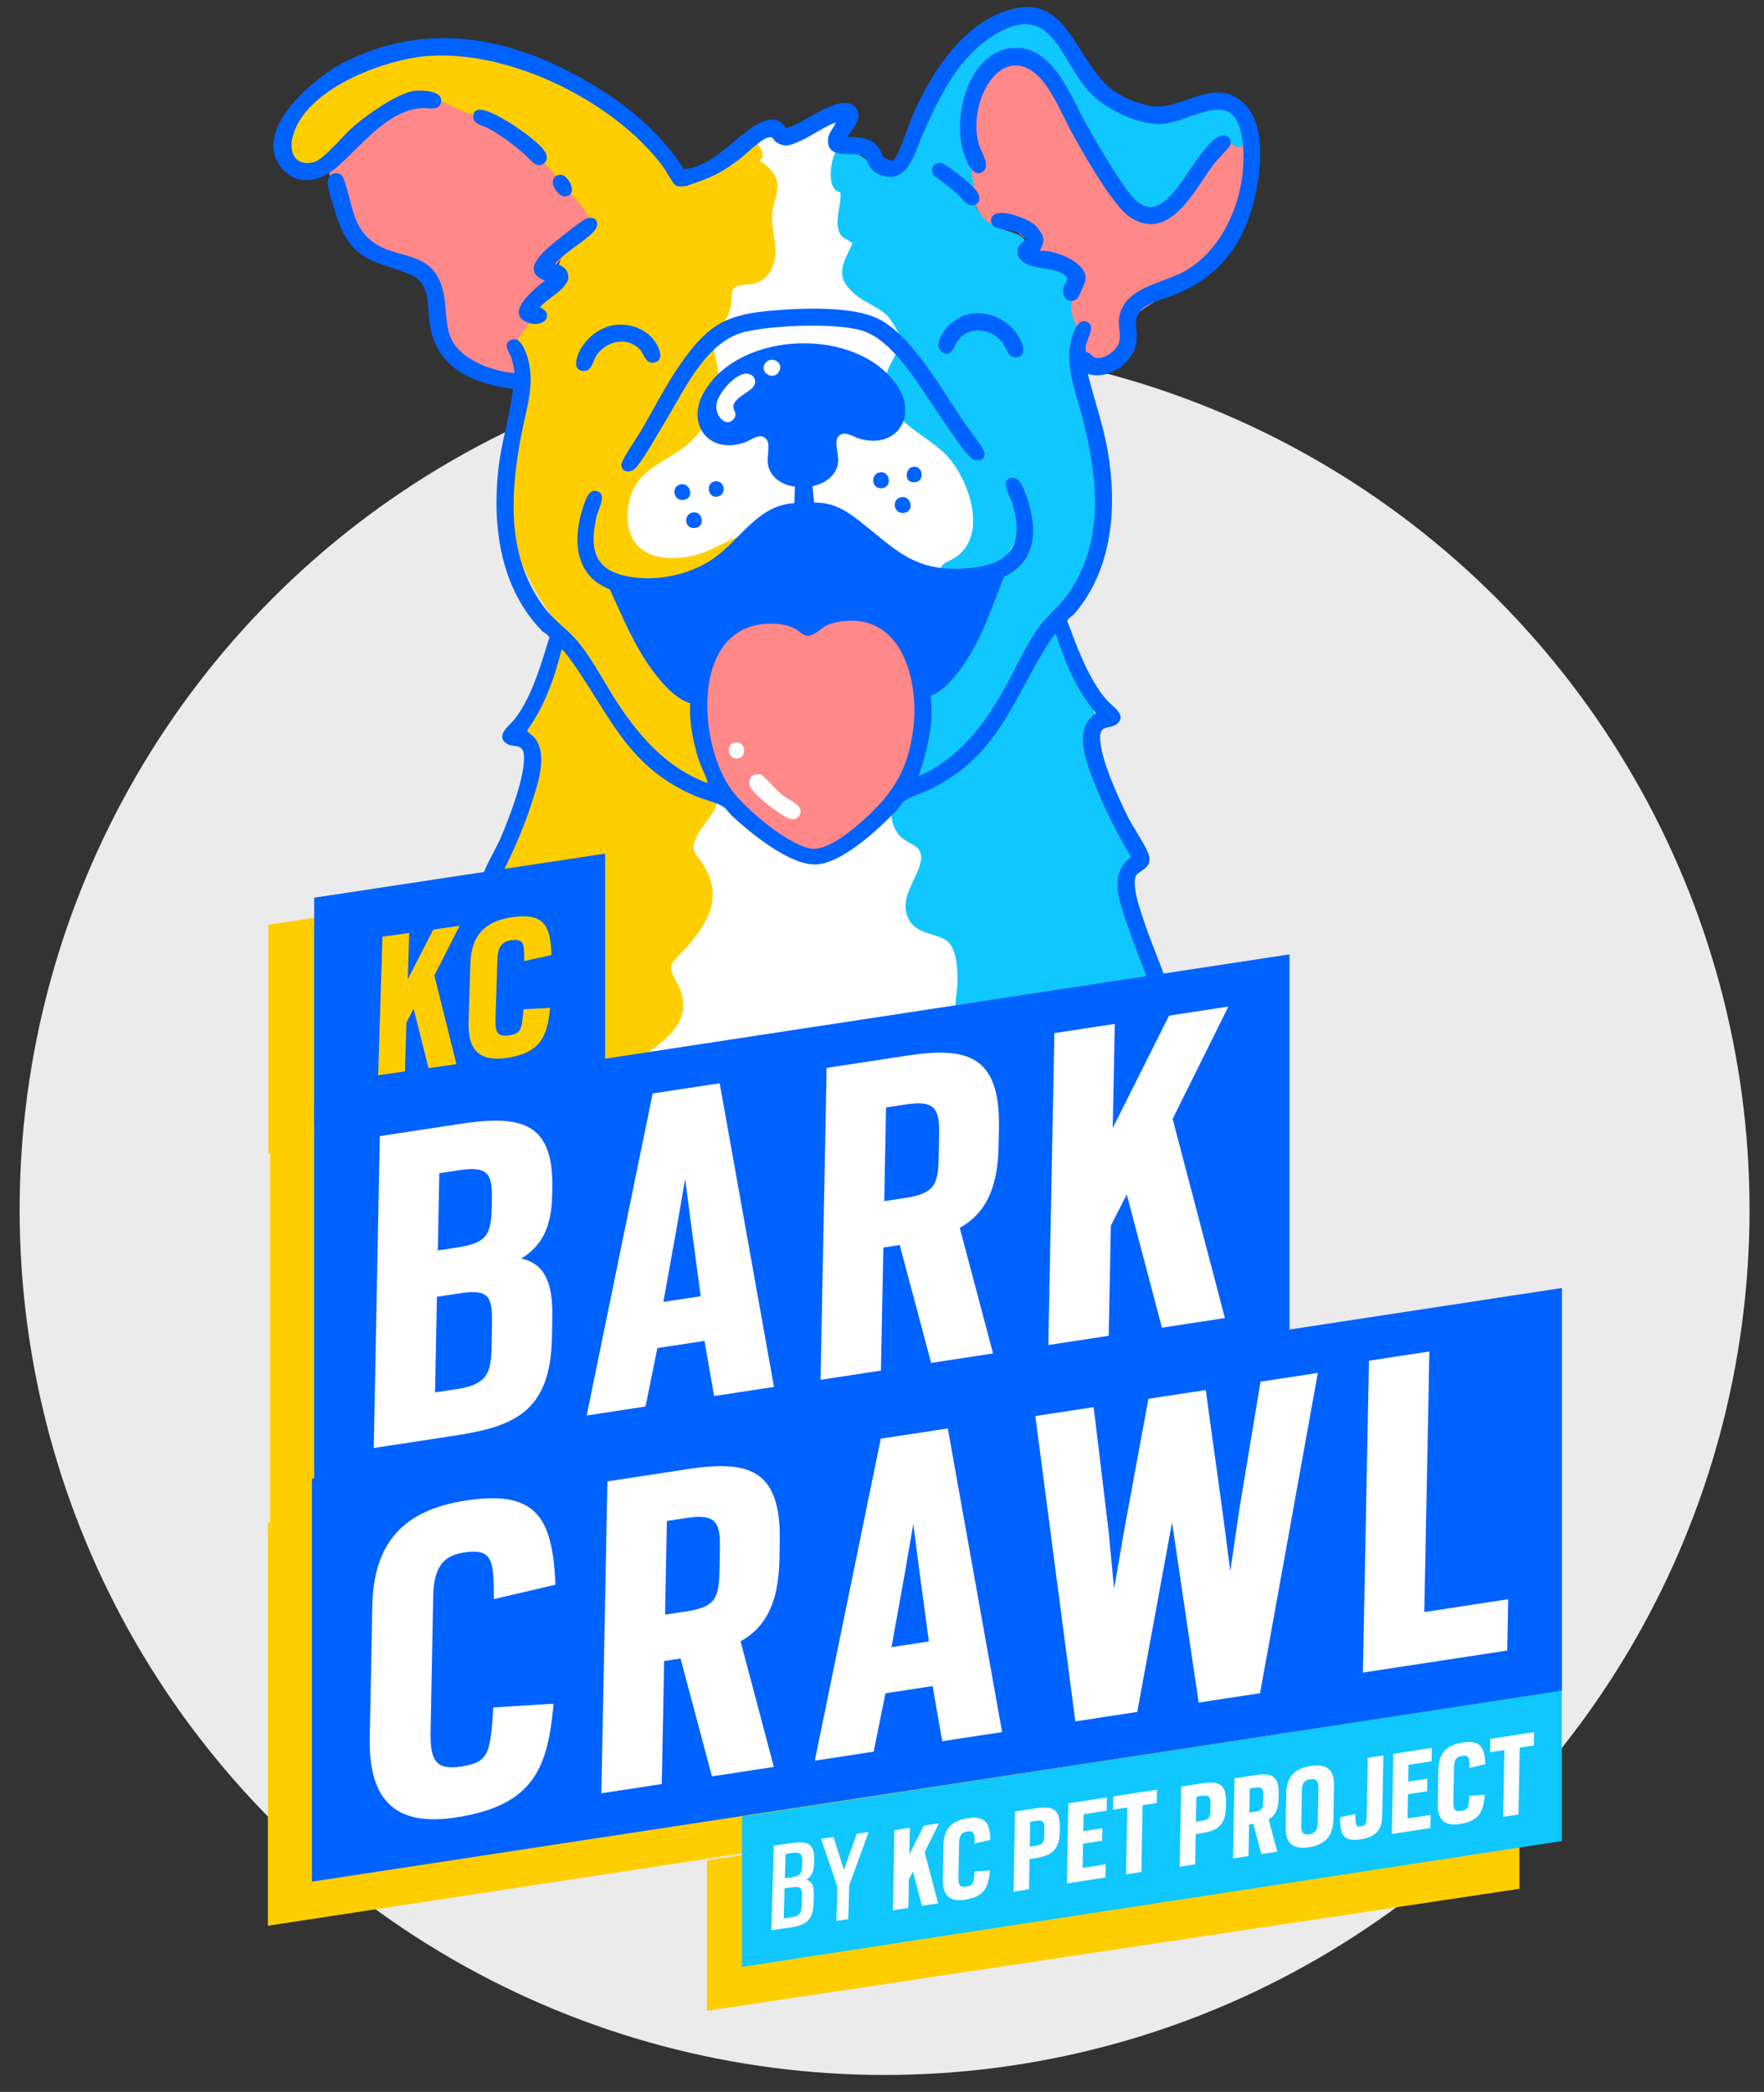 <?xml version="1.0" encoding="UTF-8"?> <svg xmlns="http://www.w3.org/2000/svg" id="Layer_1" data-name="Layer 1" viewBox="0 0 759.15 900"><rect x="0" y="0" width="759.15" height="900" fill="#333333" stroke="none"/><defs><style> .cls-1 { fill: #ffce00; } .cls-2 { opacity: .9; } .cls-2, .cls-3 { fill: #fff; } .cls-4 { fill: #10c7ff; } .cls-5 { fill: #f88; } .cls-6 { fill: #0062ff; } </style></defs><circle class="cls-2" cx="380.69" cy="520.48" r="372.24"></circle><g><path class="cls-6" d="M257.07,424.26c4.63-.4,3.31,6.4,3.34,8.81.03,2.49.5,5.67.18,8.04-.54,4.04-5.28,4.33-6.08.56-.44-2.05-.78-12.57-.39-14.5.27-1.31,1.57-2.79,2.94-2.91Z"></path><path class="cls-6" d="M257.43,442.69c-.64,0-1.14-.51-1.32-1.37-.43-2.02-.71-12.23-.38-13.83.14-.69.95-1.56,1.48-1.61.08,0,.16-.01.24-.01.55,0,.74.19.81.28.85.9.67,3.79.58,5.34-.04.62-.07,1.18-.06,1.6.01.89.08,1.87.14,2.88.12,1.74.24,3.54.05,4.93-.18,1.33-.94,1.81-1.54,1.81Z"></path><path class="cls-6" d="M242.78,455.12c-1.76-1.65-.46-10.17,1.76-11.19,2.13-.98,4.32.68,4.48,2.83.07.98-.83,6.06-1.2,7.05-.76,2.02-3.42,2.84-5.05,1.32Z"></path><path class="cls-6" d="M244.78,454.27c-.34,0-.63-.12-.88-.34-.22-.3-.51-1.96-.1-4.5.41-2.55,1.18-3.84,1.46-4.04.17-.07.37-.12.57-.12.79,0,1.51.74,1.57,1.61.03.8-.78,5.5-1.1,6.35-.23.62-.86,1.05-1.52,1.05Z"></path><path class="cls-6" d="M256.31,469.63c.95-.25,2.27-.25,3.06.39,2.14,1.73,1.43,10.23-2.08,10.57-4.61.45-3.97-10.17-.98-10.95Z"></path><path class="cls-6" d="M257.01,478.96c-.72,0-1.08-1.05-1.23-1.68-.62-2.58.29-5.74.96-6.09.22-.05.5-.09.77-.09.48,0,.74.11.83.18.51.42.95,3.18.19,5.67-.35,1.15-.92,1.96-1.4,2h-.12Z"></path><g><path class="cls-3" d="M324.28,59.32c-3.1,4.82-2.39,11.02-2.27,16.74.33,15.21-4.44,30.48-13.37,42.79-3.4-2.57-7.97-3.52-12.11-2.53-1.39,14.31-2.78,28.63-4.17,42.94-.21,2.14-.47,4.41-1.83,6.08-1.22,1.49-3.11,2.23-4.62,3.43-2.47,1.96-3.76,5.01-4.95,7.93-3.75,9.16-7.5,18.33-11.25,27.49-3.19,7.8-6.41,16.59-3.25,24.41,4.21,10.42,18.67,16.07,18.39,27.31-.08,3.03-1.31,5.9-1.95,8.86-3.46,16.01,10.26,30.08,15.76,45.51,8.36,23.48-2.8,48.78-9.29,72.85-4.02,14.92-6.25,30.25-8.47,45.53-1.31,9-2.55,18.55,1.04,26.91,5.99,13.95,22.76,19.28,37.7,21.98,28.45,5.13,57.57,6.54,86.38,4.15,2.91-.24,6.09-.65,8.07-2.79,1.64-1.77,2.05-4.32,2.82-6.61,1.9-5.66,6.21-10.14,9.38-15.2,9.57-15.3,8.21-34.75,6.52-52.71-.52-5.58-1.13-11.39-4.14-16.12-2.22-3.49-5.62-6.14-7.67-9.74-2.54-4.48-2.71-9.87-2.78-15.01-.3-19.58-.28-39.17.04-58.76.04-2.17.08-4.38.82-6.42,1.39-3.83,4.91-6.38,7.82-9.22,9.17-8.97,12.85-21.99,16.18-34.38,2.92-10.86,5.86-22.09,4.21-33.21-.72-4.81-2.27-9.44-3.89-14.03-8.72-24.82-19.37-49.18-33.76-71.28-6.97-10.71-14.78-21.64-24.08-30.46-8.8-8.35-9.09-13.62-13.4-25.15-2.47-6.59-9.09-9.8-11.67-15.31-2.19-4.68-.31-11.22-.58-16.35.3,5.66-33.03,6.33-35.63,10.38Z"></path><path class="cls-5" d="M251.35,99.48c-.24.21-2.11,4.28-3.09,5.47-2.07,2.53-5.06,4.29-7.14,6.76-5.55,6.6-14.36,33.33-15.09,42.14-.24,2.88.42,10.19-1.07,12.05-1.4,1.75-4.91,1.97-6.33.17-.58-.74-.71-2.3-1.56-2.69-.72-.33-4.75-.31-6.34-.63-20.11-4.03-20.04-25.23-25.47-40.25-3.67-10.14-14.34-10.13-22.72-15.35-21.3-13.29-30.81-43.07-6.48-58.57,6.5-4.14,22.77-11.57,30.29-11.14,8,.46,19.4,11.25,26.26,15.93,9.68,6.6,20.15,11.62,28.35,20.22,3.09,3.25,12.98,15.55,14.09,19.33.66,2.26-.06,4.55-1.99,5.92-.51.36-1.37.35-1.7.64Z"></path><path class="cls-5" d="M329.13,262.48c8.65-1.16,15.75.44,22.86,5.39,3.46-.69,6.92-1.8,10.42-2.3,24.79-3.54,29.77,10.5,32.31,31.98,3.6,30.4-4.33,43.51-27.81,61.21-9.59,7.23-15.73,10.92-27.87,5.95-24.3-9.94-38.77-42.47-38.18-67.56.38-16.05,11.65-32.43,28.28-34.66Z"></path><path class="cls-5" d="M436.48,24.16c3.9-.66,7.32.21,10.48,2.52,4.74,3.46,9.87,8.17,11.84,13.9,2.97,8.64,8.3,18.09,13,26.15,3.69,6.32,15.48,24.66,22.22,26.75,4.31,1.33,10.61-6.28,13.28-9.35,4.51-5.2,14.22-20.62,19.24-23.16,5.12-2.59,10.49.3,11.8,5.73,2.66,11.03-8.19,33.87-14.7,42.97-7.72,10.8-20.64,15.8-31.14,22.99-8.88,6.08-5.77,10.69-10.06,18.3-4.92,8.75-15.28,6.21-19.66-1.59-4.73-8.42-2.3-17.98-4.93-26.91-3.08-10.44-14.73-17.89-22.58-24.65-1.81-.96-2.04,1.66-5.37,1.39-6.85-.57-11.98-14.18-12.61-20.04-1.69-15.55-1.43-51.53,19.2-55.01Z"></path><path class="cls-1" d="M295.38,80.13c6.02-5.44,13-9.55,19.9-13.75,1.16-.71,3.11-1.33,3.98-1.97,1.71-1.25,1.1-3.65,4.33-3.73,2.46-.06,5.15,4.52,4.54,6.76-.19.69-1.3,1.15-1.12,1.79,3.09,1.88,6.77,5.31,7.41,9.07.71,4.22-1.25,8.02-1.91,12.01-1.5,9.1,4.64,19.31-1.86,27.64-3.77,4.83-7.41,3.99-12.57,4.93-4.19.76-2.94,5.26-3.52,8.53-1.1,6.25-4.9,9.71-8.28,14.7,1.14,6.02,3.34,13.13,3.16,19.26-.21,7.27-6.27,18.87-11.46,23.93-10.54,10.28-25.53,11.56-27.66,29.12-2.53,20.88,15.12,24.98,31.71,19.57,8.94-2.91,22.26-13.81,30.76-6.25,2.89,2.57,12.99,18.85,14.28,22.62,1.33,3.86-2.03,6.36-5.28,3.87-4.6-5.86-7.62-14.21-12.46-19.76-3.25-3.72-4.67-2.82-8.91-1.16-1.41.55-10.63,4.75-11.22,5.28-.98.88,0,2.61-3.1,3.72-7.89.98-15.72,4.43-23.7,2.63-9.1,8.97-21.85-.29-25.86-9.84l-2.22-6.11c.68,5.65,1.71,11.63,4.1,16.7.93-1.22,2.64-1.08,3.99-.76,7.36,1.73,9.02,19.48,11.39,25.47,5.59.76,10.28,7.25,13.27,11.73,3.55,5.33,7.1,10.76,10.61,16.08,5.07,7.69,3.99,17.01,5.1,25.77,3.19,1.72,6.83,7.89,5.52,11.38-.3.8-1.63,1.67-1.69,2.11-.08.57,2.36,2.09,1.63,5.17-.63,2.67-6.49,9.43-8.16,12.75-3.68,7.3-.34,7.64,2.93,13.22,8.08,13.76,1.77,23.91-7.18,34.62-1.71,2.05-6.64,6.19-7.01,8.53-.46,2.9,2.89,7.18,3.92,9.97,4.59,12.37-3.78,19.96-13,26.38-17.26,12.02-29.07,13.16-49.2,7.28-4.09-1.19-8.47-3.49-12.79-3.76-5.45-.35-15.81,3.68-15.46-6.03.24-6.66,7.12-22.11,9.23-29.71,2.36-8.5,6.57-24.72,5.59-33.14-.35-3-2.18-5.87-2.4-8.77-.48-6.38,5.6-15.72,7.93-21.93,5.81-15.46,5.24-23.44,4.01-39.46-.67-8.72,6.8-20.87,10.4-29.03,1.97-4.47,2.73-10.35,7.22-12.79-9.44-13.09-19.69-26.88-22.75-43.13-3.32-17.58,1.11-36.64,2.42-54.32-1.57-6.7-1.78-13.68-2.33-20.56-.9-11.25,3.24-12.79,8.51-20.97,1.13-1.75,1.8-3.68,2.92-5.42,1.73-2.66,4.81-5.33,6.06-8.19,1.31-3,.75-6.11,1.61-9.09,1.62-5.59,9.9-9.95,14.36-13.25-.27-7.74-6.12-12.51-10.58-17.91-7.22-8.76-22.77-26.8-33.11-30.8-3.35-1.3-7.09-1.49-10.57-2.64-6.57-2.17-15.23-8.96-22.27-6.01-2.99,1.26-7,2.6-9.7,3.95-9.98,4.97-20.96,16.49-30.61,22.68-8.98,5.75-16.77-.28-13.99-10.28,3.84-13.86,32.7-31.36,45.91-35.24,29.98-8.8,62.88,7.64,89.15,20.84,4.66,2.34,13.54,6.63,16.95,10.2,5.19,5.44,10.56,11.4,14.82,17.68,1.6,2.36,3.59,5.09,4.29,7.83ZM277.86,191.82c2.77-1.09,4.18-2.55,3.19-5.57l-3.19,5.57Z"></path><path class="cls-4" d="M464.63,168.46c2.99-1.38,4.87,1.04,5.15,3.9.28,2.91-.62,7.44-.44,10.43.7,12.1,4.57,24.83,3.6,36.93-1.43,17.75-8.14,35.06-19.03,49.05,6.62,11.57,13.27,23.17,16.6,36.24,1.76,6.91.28,6.35-.3,12.13-.67,6.71,8.79,30.43,11.68,37.91,1.33,3.44,5.82,11.88,5.8,14.9-.02,2.71-1.93,4.29-4.13,5.45l-.07.53c3.8,18.43,9.87,36.23,15.82,54.03.52,1.55.76,3.79,1.32,5.11.52,1.23,1.98,2.06,2.34,3.59.74,3.13-.19,12.68-3.98,13.62-1.05.26-2.2-.03-3.19.28-1.76.55-6.27,5.53-9.16,5.69-12.56,1.61-36.03,13.95-47.46,7.04-6.97-4.21-6.2-11.02-8.55-17.41-1.84-5.01-7.6-2.61-12.05-3.68-10.69-2.57-6.79-13.64-6.56-21.29.15-4.96-.14-12.89-3.3-16.91-3.73-4.75-13.54-3.2-17.43-10.14-5.05-9.01,3.44-17.32,4.97-25.28,1.34-7.02-5.03-7.05-8.78-10.66-2.22-2.14-3.85-6.21-3.83-9.29.02-4.03,2.76-13.14,5.17-16.41,1.22-1.65,3.45-3.17,4.25-4.99,2.71-6.13,3.19-16.75,4.91-23.55,1.92-7.6,6.9-10.72,11.47-16.58,8.24-10.55,10.89-18.85,15.81-30.87.38-.93,2.79-5.3,2.42-5.68-2.31.69-5.29.44-7.73.19-3.75-.38-13.54-1.93-14.91-5.86-1.52-4.36,3.05-5.12,5.68-6.78,14.42-9.09,6.84-32.03-2.06-42.72-9.79-11.76-31.72-16.72-26.92-37.11.84-3.55,6.5-11.8,6.25-13.96-.21-1.78-4.5-8.68-5.89-10.2-3.42-3.74-9.44-5.7-13.56-9.03-9.47-7.65-6.34-12.8-1.64-22.27-.07-.66-3.59-2.13-4.43-2.99-4.42-4.55-.16-13.54-.78-19.08-5.98-.82-4.32-12.55-2.55-16.33,3.16-6.78,10.14.17,13.92,2.4,5.08,2.99,9.48,5.44,15.69,4.38-.15-1.6-.13-2.88.26-4.45,1.44-5.81,13.26-30.83,16.82-35.63,1.11-1.5,2.27-1.68,3.23-2.69,1.6-1.67,3.54-6.37,5.45-8.76,5.43-6.8,12.31-9.72,20.47-12.21,10.54-3.22,16.51,2.42,22.99,9.82,13.15,15.03,22.09,38.78,47.43,29.72,6.5-2.32,18.65-11.94,24.09-3.28.87,1.39.96,3.09,1.72,4.26,1.32,2.04,4.71,3.48,5.79,6.44,1.28,3.51-.82,7.21-4.7,6.76-2.15-.25-4.23-4.06-5.4-3.42-3.31,3.82-7.1,7.25-10.4,11.08-2.84,3.3-5.21,7.11-8.08,10.37-22.9,25.99-31.14-7.18-41.78-22.9-3.46-5.11-7.89-9.56-11.34-14.44-4.1-5.8-6.32-11.33-12.57-15.74-3.04-2.14-3.21.1-4.45-.05-2.18-.28-3.72-2.63-7.3-2.01-9.72,1.67-14.68,19.61-15.01,27.96-.37,9.46,1.96,16.03,2.88,24.75.81,7.68-.84,8.93,4.77,15.35,4.68,5.35,13.85,4.76,17.06,8.79,2.82,3.54.21,5.59.67,8.38.77,4.66,16.09,3.18,19.58,9.18,2.4,4.15-.5,9.11.16,13.75.45,3.16,3.07,6.71,3.22,9.64.13,2.4-.62,5.92-.61,8.4.03,5.42.37,10.83.95,16.19ZM401.4,167.09l-9.43-11.9-1,1.7c2.82.57,3.41,4.62,4.82,6.28.93,1.1,4.41,2.65,5.61,3.92ZM425.8,245.88c8.29-.33,11.51-5.58,11.36-13.4l-4.18,7.29-7.18,6.11Z"></path><path class="cls-6" d="M468.13,160.73c2.69,11.14,6.62,21.92,8.57,33.26,4.15,24.14,2.2,50.77-14.34,70.08-.82.96-3.03,2.1-3.04,3.22,4.23,11.11,9.1,24.98,17.06,33.99,2.27,2.57,8.85,6.35,4.32,10.2-2.48,2.11-6.75.42-7.2,4.67-.92,8.6,8.39,28.45,12.55,36.56,1.94,3.78,8.12,12.65,8.58,16.07.74,5.46-5.23,5.78-5.99,8.52-1.2,4.29,1.37,12.01,2.74,16.26,3.57,11.06,8.43,22.03,12.21,33.07,1.2,3.51,4.84,12.74,4.5,15.86-1.45,13.23-20.24,19.96-31.09,22.65-11.78,2.91-34.43,8.15-45.91,7-10.3-1.03-19.69-6.94-30.59-7.4-18.21-.76-34.04,11.44-52.27,11.35-19.26-.1-38.01-11.57-56.86-13.32-19.76-1.83-38.33,9.1-58.38,2.64-5.72-1.84-12.99-6.77-18.74-6.98-2.83-.11-4.84.68-7.88.13-4.54-.81-8.1-3.55-7.64-8.59.33-3.65,2.51-10,3.55-13.81,3.08-11.26,7.24-22.51,10.1-33.77,1.1-4.32,3.18-12.19,1.71-16.4-.94-2.69-6.91-2.62-6.52-8.12.24-3.44,5.85-12.68,7.55-16.58,3.64-8.35,11.68-28.76,10.22-37.28-.72-4.21-4.87-2.25-7.48-4.2-4.77-3.56,1.56-7.74,3.66-10.45,7.37-9.49,11.36-23.64,14.88-35-.09-1.12-2.36-2.12-3.24-3.03-17.73-18.23-21.35-44.68-18.74-69.03,1.27-11.86,4.92-23.22,6.41-34.99-16.87-2.07-32.84-8.76-35.79-27.29-1.26-7.94.48-18.16-8.41-21.9-12.5-5.27-22.77-4.71-29.59-19.33-1.6-3.43-5.77-16.23-6.03-19.69-.2-2.65,1.03-4.66,3.86-4.55,2.3.09,2.84,1.77,3.5,3.69,2.88,8.32,3.4,18.3,10.44,24.53,11.35,10.05,27.36,3.56,31.88,22.54,1.49,6.24.84,13.52,3.03,19.38,3.68,9.87,18.04,15.08,27.74,15.86-.44-2.11-.58-4.2-1.25-6.27-.78-2.43-4.02-6.01-.62-7.92,3.68-2.07,5.98,3.25,6.95,5.95,4.33,11.93-.16,23.76-2.34,35.52-4.74,25.6-6.23,52.26,10.46,74.07,4.34,5.67,10.23,9.28,14.8,15.09,6.38,8.11,11.04,17.51,16.72,26.09,9.66,14.59,21.28,27.45,38.08,33.77.32.06.25-.4.18-.62-.85-2.97-2.86-6.51-3.88-9.78-2.33-7.51-4.03-16.03-3.51-23.86-6.38-1.97-11.97-8.44-15.91-13.7-8.03-10.7-13.14-23.22-18.68-35.31-15.45-5.97-16.08-21.79-11.43-35.66.96-2.87,2.45-8.14,6.44-6.41,3.63,1.58-.04,7.68-.71,10.57-3.17,13.73-1.35,23.27,13.75,25.97,12.24,2.19,26.29-.66,36.51-7.76,11.55-8.03,19.29-23.17,34.86-23.79l.24-7.13c-5.51-.66-10.89-4.07-11.68-9.94-.39-2.87,1.15-8.23-.51-10.33-2.63-3.33-6.53.25-9.55,1.29-15.38,5.31-25.46-8.06-17.28-21.94,15.57-26.42,65.74-28,82.94-2.62,9.04,13.33-.17,27.32-15.86,22.99-3.08-.85-7.2-4.18-9.61-.68-1.52,2.2.35,7.45.14,10.34-.42,5.91-5.57,9.65-11.03,10.66l.69,7.1c7.82-.15,13.25,3.04,19.15,7.63,16.05,12.49,23.69,22.42,46.73,20.63,18.59-1.45,24.83-9.92,19.41-28.06-.83-2.8-5.12-9.15-1.08-10.64,4.15-1.53,6.01,4.63,7.11,7.69,4.85,13.52,4.87,27.87-9.73,34.75-4.77,12.41-9.08,25.23-16.41,36.42-3.6,5.5-8.77,12.3-15.01,14.68,1.45,11.71-1.54,23.63-5.23,34.67,16.46-7.15,27.36-20.97,36.07-36.12,5.13-8.93,9.19-18.6,15.04-27.09,4.2-6.09,9.85-10.06,13.82-16,15.28-22.82,12.11-49.34,5.76-74.58-2.48-9.85-6.39-18.98-5.72-29.44.22-3.43,2.73-15.28,7.96-12.07,3.92,2.41-2.47,8.96-.77,12.78,1.7.06,2.64,2.23,4.02,2.45,4.16.68,9.59-3.3,10.3-7.45.71-4.14-1.23-7.03.32-11.94,3.68-11.58,19.38-12.8,28.65-18.4,17.85-10.78,26.37-35.1,24.01-55.29-2.94-25.18-21.88-8-35.33-7.53-9.69.34-23.41-6.26-30.08-13.2-13.2-13.73-16.31-40.57-41.49-25.06-15.72,9.69-23.47,26.38-30.72,42.57-3.57,7.97-6.54,22.55-18.87,17.38-4.98-2.09-4.68-6.96-7.11-8.07-4.28-1.95-15.52,2.1-14.81-7.18.21-2.77,2.51-4.61,3.32-7.1-5.46,2.02-10.41,5.85-15.66,8.15-3.84,1.69-6.51,2.86-10.24.1-1.26-.93-.78-2.51-3.58-1.65-2.96.9-9.32,7.2-12.19,9.38-5.67,4.31-10.5,7.14-17.29,9.47-2.73.94-8.39,3.52-10.48,1.15-1.52-1.72-3.37-5.51-5.01-7.71-20.92-28.08-66.4-50.38-101.58-47.44-18.7,1.56-52.7,14.32-57.71,34.78-1.68,6.85,1.16,12.75,8.99,10.89,4.27-1.01,12.5-11.15,16.26-14.53,5.86-5.27,19.4-15.08,27.11-16.17,3.15-.45,12.3-.12,11.52,4.65-.67,4.1-4.96,2.7-7.52,2.74-14.95.2-27.11,16.58-37.3,25.41-6.66,5.77-16.02,8.52-22.91,1.36-15.32-15.94,12.56-39.59,25.82-46.36,31.82-16.23,64.56-12.45,95.52,3.15,19.97,10.06,38.74,23.67,50.88,42.76,11.33-1.32,18.32-9.78,26.68-16.04,4.89-3.66,12.77-8.95,17.16-1.79,1.45.79,14.16-6.98,16.64-8.1,3.98-1.8,10.94-4.86,13.93.09,2.49,4.12-1.86,8.62-4.01,11.88,5.19.28,9.92.18,13.37,4.67.96,1.25,1.5,3.27,2.29,4.08s3.29,1.96,4.25,1.18c2.03-1.64,6.57-15.5,8.07-18.96,7.41-17.16,19.89-37.08,38-44.31,29.95-11.95,31.46,22.77,49.89,34.44,4.29,2.71,11.87,5.76,16.92,5.88,12.26.28,24.54-11.67,36.35-2.64s8.88,31.2,5.7,43.72c-4.87,19.14-15.57,32.44-33.99,39.91-4.95,2.01-13.09,3.36-15.79,8.43-1.99,3.74.05,8.16-.71,12.39-1.55,8.66-12.3,16.09-20.94,13.19ZM330.02,268.35c-33.06,1.81-29.62,52.19-15,71.8,5.98,8.02,24.19,23.46,34.11,24.95,6.31.94,15.89-6.55,20.51-10.57,13.51-11.77,20.66-21.56,23.24-39.8,3.1-21.88-4.78-52.72-33.09-46.98-5.17,1.05-5.73,2.78-9.48,4.97-4.09,2.39-5.52-1.04-8.78-2.56-3.33-1.56-7.86-2.02-11.52-1.81ZM454.4,272.72c-.57-.55-5.4,7.54-5.8,8.22-14.26,24.15-20.62,44.7-47.78,58.38-3.26,1.64-9,3.37-11.69,5.34-1.26.93-2.01,2.61-3.02,3.69-7.4,7.9-23.99,23.43-35.21,23.58-11.37.15-28.28-13.79-36.29-21.32-1.08-1.01-1.93-2.65-3.25-3.49-2.81-1.8-8.65-3.16-12.01-4.59-27.97-11.94-35.62-32.04-51.38-55.25-.44-.65-5.77-8.42-6.31-7.83-3.03,12.29-7.34,24.56-14.86,34.84.72,1.38,2.22,1.84,3.36,3.28,5.68,7.15,1.3,19.52-1.16,27.33-3.52,11.2-8.35,21.96-13.62,32.42,10.47,6.49,6.01,19.35,3.46,29.04-3.86,14.68-9.49,28.94-12.44,43.87,4.25,1.52,8.33,0,12.91,1.05,8.19,1.88,14.78,7.82,24.05,8.29,17.26.86,32.85-6.48,50.66-4.42,21.12,2.45,41.23,16.11,63.1,12.08,14.47-2.67,26.64-10.8,42.29-10.48,14.05.29,25.82,8.63,39.38,7.59,11.55-.89,41.44-6.73,51.48-11.65,3.17-1.55,9.93-6.48,10.57-10.08.24-1.33-2.76-9.61-3.43-11.59-3.76-11.11-8.52-21.93-12.21-33.07-3.16-9.51-8.43-22.07,1.62-29.2-5.92-10.11-11.41-20.54-15.64-31.5-3.49-9.06-9.64-23.07.14-30.1l.13-.59c-8.16-9.79-13.24-21.76-17.04-33.83Z"></path><path class="cls-6" d="M348.24,474.2c-10.14-.05-20.43-3.45-30.38-6.73-8.59-2.83-17.47-5.76-26.32-6.58-1.56-.15-3.19-.22-4.85-.22-6.92,0-13.75,1.27-20.35,2.49-6.41,1.19-13.05,2.42-19.58,2.42-4.76,0-9.08-.64-13.2-1.97-2-.64-4.24-1.71-6.62-2.83-4.24-2.01-8.63-4.09-12.62-4.24-.21,0-.41-.01-.61-.01-1.02,0-1.93.09-2.8.18-.79.08-1.54.16-2.33.16-.65,0-1.27-.05-1.89-.17-2.47-.44-6.54-1.89-6.11-6.59.23-2.49,1.47-6.64,2.47-9.98.38-1.28.74-2.49,1.02-3.51,1.39-5.06,3.02-10.23,4.61-15.22,1.93-6.08,3.92-12.37,5.5-18.59l.1-.38c1.19-4.67,3.17-12.48,1.56-17.09-.58-1.67-2.11-2.55-3.45-3.32-2-1.15-3.12-1.91-2.97-4.05.14-1.94,2.94-7.26,4.79-10.78,1.09-2.07,2.03-3.86,2.61-5.18,2.03-4.65,12.06-28.38,10.35-38.34-.68-3.93-3.67-4.36-5.66-4.64-.99-.14-1.93-.27-2.54-.74-.62-.47-.96-.91-.99-1.32-.09-1.2,1.77-3.08,3.13-4.46.7-.71,1.37-1.38,1.88-2.04,7.02-9.03,10.92-21.73,14.37-32.93l.92-3-.03-.36c-.13-1.61-1.59-2.62-2.77-3.43-.38-.26-.82-.56-1-.75-18.96-19.49-20.38-47.48-18.22-67.53.66-6.13,1.99-12.27,3.28-18.21,1.18-5.45,2.41-11.08,3.12-16.75l.23-1.86-1.86-.23c-20.65-2.53-31.83-10.95-34.18-25.74-.27-1.68-.39-3.47-.53-5.37-.48-6.84-1.03-14.6-9-17.96-3.06-1.29-5.92-2.22-8.7-3.12-8.42-2.73-15.08-4.88-19.93-15.29-1.57-3.38-5.63-15.9-5.86-19.04-.07-.94.1-1.71.48-2.11.1-.11.41-.44,1.3-.44.97.04,1.2.23,1.92,2.33.8,2.3,1.38,4.59,2,7.01,1.69,6.64,3.45,13.5,9,18.42,4.67,4.13,10.12,5.67,14.92,7.03,7.74,2.18,13.85,3.91,16.38,14.55.61,2.54.84,5.26,1.08,8.14.33,3.87.67,7.88,2.01,11.46,4.15,11.13,19.82,16.3,29.34,17.07l2.48.2-.51-2.43c-.15-.72-.26-1.44-.38-2.16-.22-1.39-.45-2.83-.92-4.31-.24-.74-.62-1.49-.99-2.22-1.5-2.94-1.16-3.13-.48-3.51.27-.15.51-.23.71-.23.28,0,1.79.25,3.58,5.19,3.25,8.96,1.25,17.82-.86,27.2-.54,2.4-1.1,4.89-1.56,7.35-4.53,24.45-6.79,52.55,10.82,75.54,2.3,3,5,5.44,7.62,7.81,2.47,2.24,5.03,4.55,7.2,7.3,3.89,4.95,7.22,10.53,10.44,15.93,1.98,3.32,4.03,6.76,6.2,10.04,12.09,18.26,24.11,28.89,38.97,34.48l.17.06.33.06h.21c.65,0,1.24-.29,1.62-.8.31-.41.61-1.12.3-2.2-.47-1.63-1.25-3.39-2-5.1-.7-1.58-1.42-3.22-1.89-4.72-2.72-8.75-3.87-16.55-3.43-23.19l.1-1.47-1.41-.43c-6.06-1.87-11.45-8.34-14.97-13.04-6.75-9-11.5-19.54-16.1-29.73-.79-1.75-1.58-3.5-2.38-5.24l-.32-.69-.71-.27c-17.19-6.64-12.96-25.52-10.34-33.33l.16-.49c.54-1.62,1.65-5,3.02-5,.21,0,.47.06.76.19,1.12.49-.11,3.71-.84,5.64-.39,1.01-.75,1.97-.94,2.8-2.16,9.34-1.74,15.84,1.31,20.46,2.65,4.02,7.21,6.56,13.92,7.76,2.78.5,5.69.75,8.65.75,10.52,0,21.19-3.22,29.25-8.82,3.93-2.73,7.43-6.25,10.81-9.66,6.86-6.9,13.33-13.42,23.06-13.8l1.73-.07.35-10.56-1.7-.2c-4.19-.5-9.33-2.99-10.06-8.35-.12-.86,0-2.21.11-3.51.24-2.86.5-5.82-1-7.72-1.08-1.37-2.52-2.1-4.16-2.1-1.88,0-3.71.94-5.32,1.78-.78.4-1.52.79-2.15,1-2.09.72-4.13,1.09-6.06,1.09-4.47,0-8.17-1.99-10.16-5.47-2.34-4.1-1.92-9.65,1.15-14.85,7.21-12.25,23.03-19.85,41.28-19.85,16.77,0,31.17,6.48,38.52,17.33,3.48,5.14,4.2,10.76,1.93,15.05-1.97,3.71-5.84,5.83-10.63,5.83-1.63,0-3.35-.25-5.12-.73-.64-.18-1.4-.51-2.21-.87-1.54-.68-3.3-1.45-5.05-1.45s-3.31.82-4.38,2.37c-1.38,1.99-.94,4.93-.51,7.77.19,1.29.39,2.63.33,3.5-.39,5.39-5.37,8.2-9.51,8.96l-1.68.31,1.02,10.51,2.2-.04c6.82,0,11.75,2.77,17.5,7.25,2.41,1.87,4.63,3.69,6.74,5.42,10.78,8.83,19.3,15.81,35.95,15.81,1.7,0,3.49-.07,5.33-.22,10.11-.79,16.71-3.63,20.18-8.69,3.46-5.04,3.74-12.16.87-21.77-.23-.77-.62-1.63-1.08-2.64-.69-1.54-1.99-4.4-1.56-5.41.03-.06.08-.18.42-.31.23-.08.43-.13.62-.13,1.73,0,3.18,4.11,3.88,6.08l.22.61c3.96,11.04,5.66,25.64-8.77,32.43l-.68.32-.27.7c-.69,1.8-1.37,3.6-2.05,5.41-3.94,10.45-8.02,21.26-14.18,30.66-3.22,4.91-8.19,11.71-14.12,13.96l-1.37.52.18,1.45c1.48,11.94-1.97,24.36-5.15,33.85l-1.33,3.97,3.83-1.67c18.8-8.17,30.09-24.97,36.94-36.9,1.96-3.41,3.78-6.96,5.55-10.4,2.87-5.59,5.84-11.37,9.41-16.57,1.99-2.89,4.4-5.36,6.72-7.74,2.46-2.53,5.01-5.14,7.11-8.28,16.11-24.06,12.08-51.96,6.02-76.07-.63-2.48-1.35-4.94-2.04-7.32-2.11-7.21-4.11-14.02-3.63-21.55.26-4.09,2.48-10.87,4.38-10.87.26,0,.55.15.75.27.74.45.42,1.67-.61,4.39-.91,2.41-1.95,5.15-.89,7.55l.47,1.06,1.16.04c.23,0,.74.5,1.09.82.67.63,1.51,1.42,2.69,1.61.41.07.83.1,1.26.1,4.94,0,10.37-4.41,11.18-9.07.35-2.04.15-3.76-.05-5.43-.23-1.98-.46-3.84.31-6.26,2.25-7.09,9.99-9.98,17.48-12.79,3.59-1.34,7.31-2.73,10.36-4.58,19.36-11.69,27.18-37.58,24.9-57.1-1.21-10.32-5.28-15.33-12.45-15.33-4,0-8.54,1.59-12.92,3.12-4.08,1.43-8.3,2.91-11.88,3.03-.22,0-.43.01-.65.01-9.49,0-22.15-6.53-28.02-12.64-3.48-3.62-6.28-8.28-9-12.79-5.19-8.62-10.55-17.53-20.45-17.53-4.25,0-8.94,1.62-14.36,4.96-16.58,10.22-24.48,27.84-31.45,43.39-.57,1.27-1.13,2.71-1.71,4.21-2.38,6.16-5.07,13.15-10.66,13.15-1.22,0-2.6-.32-4.08-.94-2.31-.97-3.17-2.71-4.01-4.39-.72-1.44-1.46-2.94-3.05-3.66-1.69-.77-3.88-.8-6.2-.83-2.64-.03-5.63-.07-6.83-1.38-.59-.64-.82-1.67-.71-3.14.09-1.15.75-2.18,1.51-3.36.65-1,1.31-2.04,1.73-3.3l1.2-3.66-3.61,1.34c-3.18,1.18-6.15,2.91-9.03,4.59-2.31,1.35-4.48,2.62-6.73,3.6-2.03.89-3.63,1.59-5.07,1.59-.68,0-1.76-.13-3.31-1.28-.11-.08-.2-.22-.36-.46-.37-.58-1.15-1.8-2.99-1.8-.54,0-1.15.11-1.87.33-2.26.69-5.35,3.29-9.46,6.88-1.28,1.12-2.48,2.17-3.31,2.8-5.93,4.51-10.63,7.09-16.77,9.19-.38.13-.81.29-1.28.46-1.78.66-4.21,1.56-5.94,1.56-.44,0-1.01-.06-1.26-.34-.72-.82-1.63-2.35-2.52-3.83-.79-1.32-1.6-2.69-2.39-3.75-20.24-27.17-62.7-48.45-96.68-48.45-2.22,0-4.43.09-6.55.27-17.41,1.46-53.91,13.94-59.36,36.19-1.03,4.21-.5,8.06,1.46,10.55,1.53,1.95,3.81,2.98,6.59,2.98.99,0,2.06-.13,3.17-.4,3.3-.78,7.63-5.15,12.95-10.77,1.58-1.67,3.07-3.25,4.12-4.18,5.53-4.97,18.87-14.68,26.13-15.71.57-.08,1.37-.13,2.18-.13,3.32,0,6.14.69,7.02,1.73.19.22.3.46.22.91-.15.94-.41,1.38-2.11,1.38-.57,0-1.16-.05-1.73-.1-.62-.05-1.22-.1-1.75-.1-12.41.17-22.5,10.17-31.41,19-2.53,2.51-4.93,4.89-7.21,6.86-3.87,3.35-8.13,5.19-12,5.19-3.17,0-5.98-1.25-8.35-3.72-3.28-3.41-4.5-7.28-3.74-11.81,2.18-12.96,20.01-26.98,29.07-31.6,13.39-6.83,27.55-10.3,42.06-10.3,16.63,0,34.05,4.53,51.77,13.45,23.14,11.66,39.54,25.43,50.14,42.1l.63.99,1.16-.14c9.2-1.07,15.65-6.51,21.88-11.77,1.85-1.56,3.77-3.18,5.7-4.63,1.98-1.49,6.63-4.97,10.22-4.97,1.78,0,3.12.85,4.23,2.66l.26.42.43.24c.35.19.74.29,1.18.29,1.83,0,5.51-1.89,13.07-6.12,1.75-.98,3.41-1.91,4.05-2.2,2.01-.91,5.37-2.43,8.07-2.43,1.67,0,2.75.55,3.5,1.79,1.34,2.21-.36,4.87-2.72,8.12-.45.62-.88,1.21-1.25,1.77l-1.79,2.71,4.36.23c4.58.23,8.2.4,10.88,3.89.34.45.66,1.13.97,1.8.43.93.84,1.8,1.46,2.45.94.96,3,2,4.7,2,1.01,0,1.67-.36,2.05-.67,1.59-1.28,3.38-5.62,6.77-14.85.77-2.09,1.43-3.89,1.83-4.82,5.56-12.88,17.77-35.65,36.98-43.31,3.88-1.55,7.44-2.34,10.57-2.34,10.44,0,16,8.83,21.89,18.18,4.37,6.94,8.89,14.11,15.74,18.44,4.57,2.89,12.39,6.04,17.88,6.16h.47c4.71,0,9.31-1.59,13.77-3.13,4.29-1.49,8.35-2.89,12.31-2.89,3.22,0,6.07.98,8.71,2.99,9.66,7.38,8.93,26.42,5.02,41.78-4.83,18.98-15.58,31.63-32.88,38.65-1.11.45-2.42.88-3.8,1.33-4.93,1.6-10.52,3.42-12.94,7.96-1.43,2.69-1.18,5.48-.93,8.17.15,1.68.3,3.27.03,4.77-1.15,6.43-8.35,12.3-15.1,12.3-1.19,0-2.34-.18-3.41-.54l-3.19-1.07.79,3.28c1.04,4.31,2.28,8.63,3.49,12.8,1.9,6.61,3.87,13.45,5.05,20.33,3.42,19.87,3.77,47.9-13.92,68.55-.17.2-.58.52-.95.81-1.18.93-2.52,1.98-2.55,3.6v.36s1.11,2.94,1.11,2.94c4.15,10.96,8.84,23.39,16.42,31.95.55.62,1.25,1.25,2,1.92,1.44,1.28,3.42,3.04,3.41,4.25,0,.41-.31.88-.9,1.38-.59.5-1.51.69-2.49.9-1.96.41-4.93,1.02-5.35,4.99-1.08,10.05,10.43,33.09,12.75,37.61.66,1.28,1.71,3,2.93,5,2.07,3.4,5.21,8.54,5.47,10.47.29,2.13-.79,2.95-2.71,4.23-1.29.86-2.76,1.83-3.23,3.54-1.32,4.71,1.16,12.38,2.64,16.97l.11.36c1.97,6.1,4.35,12.24,6.66,18.19,1.9,4.89,3.86,9.94,5.56,14.91.21.61.49,1.39.81,2.28,1.25,3.45,3.84,10.62,3.6,12.77-1.4,12.71-21.23,18.95-29.69,21.04-19.06,4.71-33.15,7.11-41.86,7.11-1.25,0-2.4-.05-3.42-.15-4.58-.46-8.98-1.93-13.62-3.48-5.4-1.81-10.99-3.67-17.08-3.93-.57-.02-1.15-.04-1.72-.04-9.02,0-17.51,2.94-25.72,5.78-7.96,2.76-16.2,5.6-24.7,5.61h-.2ZM287.47,456.64c2.19,0,4.26.12,6.32.35,7.99.93,16.07,3.57,23.88,6.13,10.05,3.29,20.45,6.7,31.17,6.7,2.94,0,5.83-.26,8.6-.77,5.84-1.08,11.33-3.03,16.64-4.91,8.03-2.85,15.62-5.54,24.42-5.54h.86c6.32.14,12.33,2.02,18.15,3.84,6.05,1.89,12.3,3.85,18.9,3.85.83,0,1.67-.03,2.52-.1,11.09-.86,41.42-6.57,52.16-11.84,2.79-1.37,10.73-6.63,11.59-11.43.2-1.1-.22-3.08-3.1-11.35l-.4-1.16c-1.83-5.42-3.93-10.84-5.95-16.08-2.14-5.54-4.36-11.28-6.25-16.98l-.73-2.17c-3.05-8.96-6.51-19.12,1.66-24.93l1.39-.99-.86-1.47c-6.93-11.85-11.86-21.77-15.51-31.23l-.57-1.46c-3.39-8.71-8.04-20.64.06-26.46l.58-.42.48-2.17-.58-.7c-6.84-8.21-12.15-18.76-16.69-33.2l-.14-.45-.88-.85-.82-.03c-1.03,0-1.93,0-7.34,9.16-2.79,4.74-5.28,9.32-7.68,13.75-9.65,17.8-17.99,33.17-39.34,43.92-1.17.59-2.72,1.21-4.36,1.86-2.82,1.12-5.74,2.28-7.59,3.64-1.02.75-1.71,1.76-2.33,2.65-.33.48-.65.94-.95,1.26-9.87,10.53-24.66,22.87-33.88,22.99h0c-9.52,0-24.29-10.75-34.99-20.81-.32-.31-.67-.74-1.03-1.2-.67-.85-1.43-1.82-2.5-2.5-1.94-1.24-4.92-2.21-7.81-3.16-1.68-.55-3.27-1.07-4.47-1.58-21.98-9.38-31.27-24.19-42.03-41.34-2.68-4.27-5.45-8.68-8.54-13.23-5.89-8.68-6.85-8.68-7.77-8.68h-.82l-.63.64-.32.35-.11.46c-3.62,14.7-8.25,25.56-14.56,34.18l-.68.93.53,1.02c.59,1.13,1.46,1.8,2.23,2.38.49.38.96.73,1.33,1.2,4.76,5.99,1.25,17.02-1.07,24.32l-.41,1.3c-3.04,9.67-7.33,19.88-13.5,32.15l-.77,1.52,1.45.9c8.52,5.28,5.71,15.64,3.23,24.77l-.59,2.21c-1.52,5.78-3.36,11.62-5.13,17.26-2.72,8.66-5.54,17.61-7.34,26.72l-.31,1.58,1.51.54c2.06.74,4.07.83,5.58.83.65,0,1.29-.02,1.95-.04.63-.02,1.25-.04,1.89-.04,1.48,0,2.62.11,3.7.36,3.22.74,6.19,2.15,9.34,3.65,4.55,2.16,9.26,4.4,15.03,4.68.99.05,1.99.07,2.97.07,7.15,0,14.09-1.24,20.81-2.45,6.63-1.19,13.48-2.41,20.44-2.41ZM331.66,266.45c-.6,0-1.18.02-1.74.05-10.65.58-18.7,6.05-23.26,15.8-8.43,18.01-3.14,45.54,6.88,58.97,6.01,8.06,24.63,24.08,35.33,25.68.46.07.93.1,1.41.1,6.82,0,15.83-6.96,20.6-11.11,13.36-11.63,21.12-21.61,23.86-40.94,1.72-12.15.36-30.21-9.14-41.16-4.98-5.73-11.43-8.64-19.18-8.64-2.22,0-4.57.25-6.98.74-3.94.8-5.61,2.05-7.37,3.36-.78.58-1.58,1.18-2.68,1.83-.64.38-1.2.57-1.66.57-.73,0-1.43-.51-2.52-1.35-.81-.62-1.73-1.33-2.88-1.87-3.78-1.77-8.31-2.03-10.67-2.03Z"></path><path class="cls-6" d="M333.33,133.54c12.27-1.02,32.77-1.8,43.98,3.31,14.64,6.67,28.06,30.78,36.98,44.07,1.57,2.34,9.51,12.46,9.46,14.23-.1,3.33-3.96,3.82-6.26,1.49-4.19-4.25-9.56-12.93-13.21-18.09-8.1-11.46-19.5-32.33-33.57-36.4-11.63-3.36-38.63-2.22-50.48.72-16.74,4.15-26.14,25.83-34.51,39.42-3.32,5.39-8.13,14.38-12.04,18.89-2.12,2.44-6.03,2.26-6.34-1.09-.17-1.76,7.13-12.38,8.54-14.8,6.09-10.43,11.49-21.29,18.64-31.06,11.43-15.6,19.4-19.09,38.81-20.7Z"></path><path class="cls-6" d="M270.26,200.98c-.64,0-.96-.28-1.05-.91.41-1.57,4.48-7.88,6.24-10.61.92-1.42,1.67-2.59,2.04-3.22,1.71-2.94,3.37-5.91,5.03-8.88,4.14-7.42,8.42-15.08,13.51-22.02,11.32-15.45,18.91-18.4,37.46-19.94,5.94-.49,11.55-.74,16.67-.74,11.85,0,20.73,1.31,26.39,3.89,11.73,5.34,23.12,23.1,31.42,36.06,1.71,2.66,3.3,5.15,4.78,7.35.41.61,1.23,1.73,2.24,3.09,1.93,2.61,6.4,8.66,6.9,10.19-.03.36-.17.98-1.12.98-.67,0-1.39-.33-1.94-.89-2.97-3.01-6.6-8.41-9.81-13.17-1.15-1.71-2.24-3.32-3.21-4.69-1.41-1.99-2.91-4.27-4.52-6.69-7.93-11.97-17.79-26.87-30.05-30.42-6.08-1.76-15.05-2.13-21.51-2.13-11.26,0-23.01,1.11-29.94,2.83-14.65,3.63-23.85,19.77-31.25,32.74-1.53,2.68-2.97,5.21-4.39,7.51-.88,1.43-1.86,3.11-2.91,4.89-2.9,4.95-6.19,10.57-8.96,13.76-.65.75-1.46,1.01-2.01,1.01ZM421.91,195.32"></path><path class="cls-6" d="M434.14,20.88c18.32-3.1,26.35,20.13,33.32,32.53,4.68,8.32,10.2,17.73,15.58,25.56,4.48,6.52,10.02,14.28,18.29,7.45,8.09-6.7,14.59-21.96,22.37-27.15,3.31-2.2,7.13-.07,5.62,3.22-.72,1.57-5.3,5.95-6.8,7.91-8.21,10.71-18.73,33.89-35.78,23.32-7.39-4.58-18.99-25.19-23.7-33.44-3.8-6.65-6.95-14.15-10.88-20.58-17.04-27.88-36.35.87-31.1,21.83.9,3.57,5.6,9.9,1.77,12.39-4.28,2.79-6.95-4.84-8.01-7.92-5.1-14.86,1.5-42.11,19.31-45.13Z"></path><path class="cls-6" d="M495.27,94.56c-2.45,0-4.92-.79-7.54-2.42-6.76-4.19-17.85-23.64-22.59-31.95l-.47-.83c-1.68-2.94-3.27-6.12-4.8-9.2-1.92-3.84-3.9-7.81-6.11-11.42-6.28-10.28-12.51-12.43-16.62-12.43-4.35,0-8.62,2.4-12.02,6.76-5.84,7.49-8.25,19.38-5.85,28.93.29,1.14.85,2.4,1.45,3.73,1.45,3.23,2.45,5.77,1.11,6.65-.31.2-.57.3-.8.3-.58,0-2.19-.71-4.43-7.26-3.15-9.18-1.41-23,4.03-32.16,2.47-4.15,6.87-9.35,13.83-10.53,1-.17,2-.26,2.96-.26,12.2,0,19.28,14.01,24.98,25.27,1.2,2.37,2.33,4.6,3.45,6.59,6.02,10.72,11.15,19.13,15.67,25.71,3.17,4.6,7.5,10.91,13.58,10.91,2.45,0,4.95-1.04,7.43-3.09,4.07-3.36,7.67-8.67,11.16-13.8,3.59-5.27,7.29-10.72,11.06-13.24.73-.49,1.36-.59,1.77-.59.54,0,1.01.19,1.2.48.19.29.06.71-.08,1.01-.31.67-2.4,2.91-3.64,4.25-1.18,1.26-2.29,2.45-2.94,3.3-1.44,1.88-2.93,4.11-4.51,6.47-5.61,8.38-12.6,18.82-21.26,18.82h0Z"></path><path class="cls-6" d="M238.92,113.66c3.09.16,5.94,2.63,5.65,5.89-.43,4.84-9.32,9.02-12.22,12.64,6.53,2.98,1.78,8.75-4.4,6.86-11.85-3.62,1.9-14.8,6.56-18.3-10.73-4.11-.81-12.43,4.15-16.51,2.1-1.74,11.79-9.46,13.55-10.13,4.5-1.72,6.63,2.3,2.89,5.98-4.04,3.97-10.07,7.37-14.35,11.42-.29.27-2.02,1.98-1.84,2.15Z"></path><path class="cls-6" d="M230.37,137.56c-.61,0-1.24-.1-1.87-.29-2.04-.63-3.17-1.46-3.35-2.49-.44-2.51,3.67-7.43,10.48-12.54l2.7-2.02-3.15-1.21c-1.5-.57-3.34-1.56-3.57-2.96-.52-3.16,5.62-8.22,8.24-10.38,3.19-2.63,11.64-9.25,13.04-9.83.48-.18.95-.28,1.33-.28.33,0,.75.07.89.39.21.52-.1,1.63-1.3,2.81-1.97,1.94-4.43,3.73-7.05,5.63-2.51,1.82-5.1,3.71-7.27,5.77-2.44,2.31-2.44,2.93-2.43,3.48v.81s.62.58.62.58l.49.45.67.03c1.19.06,2.35.61,3.09,1.47.42.48.9,1.29.8,2.39-.2,2.28-3.81,5-6.7,7.19-2.02,1.53-3.92,2.97-5.11,4.45l-1.49,1.86,2.17.99c1.37.63,2.17,1.43,2.03,2.06-.14.65-1.27,1.62-3.24,1.62Z"></path><path class="cls-6" d="M445.76,97.17c1.13,1.1,3.05,3.92,3.25,5.48.28,2.19-.86,3.37-1.5,5.26,6.25-.45,20.51,4.77,19.67,12.53-.08.7-2.64,6.55-3.11,7.31-2.05,3.38-7.62,1.51-6.36-3.93.55-2.36,2.79-3.58.8-5.25-4.48-3.76-11.89-2.53-16.86-5.07s-4.99-7.56-.19-10.25c-2.49-4.83-8.73-3.83-12.61-5.24-3.07-1.11-3.31-5.13.04-6.15,4.06-1.23,13.78,2.3,16.87,5.31Z"></path><path class="cls-6" d="M461.17,127.59c-.5,0-.97-.23-1.29-.64-.49-.61-.61-1.57-.35-2.7.13-.54.42-1.05.73-1.59.64-1.11,1.96-3.41-.55-5.51-2.95-2.47-6.74-3.05-10.4-3.6-2.53-.38-4.93-.74-6.81-1.7-1.74-.89-2.75-2.13-2.77-3.42-.03-1.3.94-2.6,2.65-3.55l1.57-.88-.82-1.6c-2.18-4.23-6.52-4.87-10.01-5.39-1.35-.2-2.63-.39-3.62-.75-.88-.32-1.17-.98-1.16-1.45.01-.54.41-.95,1.1-1.17.37-.11.87-.17,1.46-.17,4.24,0,11.35,2.88,13.57,5.03,1.08,1.04,2.59,3.5,2.7,4.38.12.98-.19,1.64-.66,2.64-.27.56-.53,1.14-.75,1.8l-.89,2.65,2.79-.2c.21-.02.43-.02.65-.02,4.58,0,12.14,2.71,15.4,6.35,1.23,1.37,1.78,2.77,1.63,4.15-.18.68-2.41,5.81-2.85,6.55-.42.69-1.01.8-1.32.8Z"></path><path class="cls-6" d="M264.06,139.92c6.63-1.07,14.13,1.5,17.93,7.19,1.75,2.61,4.2,8.26-.79,8.91-3.24.42-3.83-3.12-5.32-5.01-5.1-6.46-14.69-4.61-19.06,1.69-1.86,2.67-1.98,7.36-6.1,6.87-4.71-.56-2.33-6.73-.88-9.34,2.83-5.1,8.36-9.37,14.22-10.32Z"></path><path class="cls-6" d="M251.3,157.76c-.11,0-.23,0-.36-.02-.77-.09-.91-.36-.97-.48-.51-.99.15-3.67,1.51-6.11,2.67-4.8,7.85-8.57,12.89-9.38.88-.14,1.79-.21,2.7-.21,5.54,0,10.67,2.53,13.38,6.6,1.38,2.07,2.16,4.51,1.74,5.44-.14.31-.55.51-1.23.59-.1.01-.19.02-.27.02-.74,0-1.17-.56-2.08-2.26-.37-.7-.76-1.43-1.27-2.07-2.41-3.05-5.89-4.74-9.8-4.74-4.76,0-9.46,2.5-12.25,6.52-.66.95-1.1,2.02-1.53,3.06-.97,2.36-1.41,3.05-2.47,3.05Z"></path><path class="cls-6" d="M417.54,135.07c8.06-1.37,16.16,2.43,20.51,9.22,1.6,2.5,4.39,8.53-.28,9.38-4.09.74-4.5-3.92-6.52-6.47-4.89-6.18-14.65-7.2-19.31-.24-1.39,2.08-2.89,7.61-6.87,4.22-2.39-2.04-.69-5.47.55-7.71,2.22-3.99,7.4-7.63,11.92-8.4Z"></path><path class="cls-6" d="M436.94,151.89c-.94,0-1.45-.72-2.51-2.89-.49-1.01-1-2.04-1.72-2.96-2.86-3.61-7.24-5.76-11.72-5.76s-8.19,2.06-10.59,5.64c-.3.45-.61,1.03-.93,1.66-.43.84-1.45,2.8-2.05,2.8-.19,0-.59-.16-1.13-.63-.96-.82-.67-2.43.97-5.38,1.95-3.51,6.61-6.79,10.61-7.47.98-.17,1.98-.25,2.97-.25,6.24,0,12.24,3.31,15.66,8.64,1.5,2.35,2.33,4.98,1.89,6-.05.12-.17.4-.94.54-.18.03-.34.05-.5.05Z"></path><path class="cls-6" d="M234.48,69.91c-3.21,3.43-6.43-1.47-8.39-3.2-5.13-4.53-10.04-8.28-16.09-11.55-2.58-1.4-7.02-1.75-6.27-5.74.84-4.48,7.53-.98,9.89.15,5.44,2.6,16.39,10.05,20.14,14.63,1.3,1.59,2.38,3.95.73,5.72Z"></path><path class="cls-6" d="M232.1,69.24c-.99,0-2.49-1.58-3.48-2.63-.47-.5-.91-.96-1.3-1.3-5.95-5.25-10.86-8.78-16.43-11.79-.72-.39-1.52-.69-2.29-.99-2.8-1.06-3.28-1.5-3.04-2.77.09-.49.17-.7.97-.7,1.76,0,4.43,1.3,5.87,1.99l.41.2c5.15,2.46,15.94,9.77,19.5,14.13.54.66,1.71,2.31.81,3.26-.56.6-.9.6-1.02.6Z"></path><path class="cls-6" d="M403.27,70.25c1.83-.47,2.41.17,3.82.97,3.05,1.71,12.02,8.76,13.61,11.58.93,1.64,1.34,3.78-.53,4.97-3.5,2.23-5.82-2.33-7.94-4.2-3.19-2.81-6.69-5.39-10.12-7.91-1.57-1.67-1.14-4.81,1.16-5.4Z"></path><path class="cls-6" d="M418.31,86.5c-.94,0-2.16-1.41-3.15-2.54-.57-.66-1.11-1.28-1.7-1.8-3.13-2.75-6.42-5.2-10.08-7.89-.31-.41-.43-1.02-.27-1.54.16-.56.51-.65.63-.68.26-.07.48-.1.65-.1.28,0,.47.09,1.14.5.2.12.41.25.65.38,3.11,1.75,11.62,8.6,12.91,10.87.48.85.89,1.97.09,2.48-.33.21-.61.31-.86.31Z"></path><path class="cls-6" d="M243.49,76.2c1.71,1.54,3.99,5.68,1.64,7.59-2.9,2.36-5.98-1.34-6.95-3.89-1.41-3.7,2.54-6.2,5.31-3.7Z"></path><path class="cls-6" d="M243.18,82.68c-1.09,0-2.65-1.85-3.26-3.44-.25-.65-.23-1.23.05-1.64.23-.34.63-.54,1.06-.54s.83.18,1.21.53c.99.89,2.06,2.8,2.03,4.02-.01.44-.16.62-.31.74-.41.34-.69.34-.78.34Z"></path><path class="cls-6" d="M388.04,213.86c4.28-.51,5.6,6.4.8,6.83-4.54.41-5.18-6.31-.8-6.83Z"></path><path class="cls-6" d="M388.45,218.84c-1.35,0-1.5-1.26-1.51-1.51-.03-.44.05-1.47,1.32-1.62.08,0,.15-.01.22-.01,1.07,0,1.51,1.06,1.54,1.73.06,1.28-1.01,1.38-1.35,1.41-.08,0-.15.01-.22.01Z"></path><path class="cls-6" d="M378.87,203.2c4.21-.5,5.26,6.58.54,6.86-4.57.27-4.86-6.35-.54-6.86Z"></path><path class="cls-6" d="M379.14,208.2c-1.26,0-1.46-.98-1.48-1.4-.02-.26-.02-1.58,1.43-1.75.07,0,.14-.01.2-.01.96,0,1.35,1.04,1.36,1.7.03.92-.43,1.41-1.35,1.46h-.16Z"></path><path class="cls-6" d="M292.74,208.44c4.16-1,5.95,5.1,2.45,6.4-5.02,1.86-6.87-5.33-2.45-6.4Z"></path><path class="cls-6" d="M293.6,213.29c-1.03,0-1.42-.93-1.49-1.47-.06-.47,0-1.3,1.06-1.56.16-.04.32-.06.46-.06.99,0,1.42.98,1.52,1.5.07.41.09,1.14-.62,1.4-.34.13-.65.19-.93.19Z"></path><path class="cls-6" d="M298.18,220.48c4.07-.66,5.37,5.56,1.69,6.52-5.4,1.41-6.09-5.8-1.69-6.52Z"></path><path class="cls-6" d="M298.55,225.32c-1.12,0-1.35-.79-1.38-1.26-.01-.15-.08-1.51,1.32-1.74.1-.02.2-.02.3-.02.94,0,1.31.93,1.38,1.48.06.44.03,1.22-.76,1.42-.31.08-.6.12-.86.12Z"></path><path class="cls-6" d="M307.43,207.13c4.44-.95,5.67,5.82,1.27,6.55-4.14.68-5.06-5.74-1.27-6.55Z"></path><path class="cls-6" d="M308.11,211.87c-1,0-1.17-1.12-1.19-1.35-.02-.22-.09-1.35.91-1.57.15-.03.3-.05.44-.05,1.19,0,1.31,1.36,1.32,1.42.04.49-.06,1.33-1.17,1.52-.1.02-.2.03-.3.03Z"></path><path class="cls-6" d="M392.25,201.1c5.45-1.83,6.13,7.8-.23,6.15-2.49-.65-2.17-5.34.23-6.15Z"></path><path class="cls-6" d="M392.25,201.1c5.45-1.83,6.13,7.8-.23,6.15-2.49-.65-2.17-5.34.23-6.15Z"></path><path class="cls-3" d="M324.83,333.28c1.16-.3,2.48-.27,3.48.45,2.82,2.71,5.62,6.16,8.7,8.55,2.51,1.95,9.93,4.65,6.84,8.86-1.27,1.73-3.11,1.47-4.87.77-3.55-1.42-14.6-9.99-16.07-13.3-.87-1.95-.43-4.73,1.92-5.34Z"></path><path class="cls-3" d="M320.24,160.83c3.12-.57,5.73,1.94,4.37,4.93-1.09,2.41-6.86,4.5-8.68,7.78-1.36,2.45,2,4.17-.21,6.74-3.4,3.96-7.8-1.45-7.48-5.78.36-4.83,7.38-12.83,11.99-13.67Z"></path><path class="cls-3" d="M329.58,155.94c2.37-2.77,7.69-.21,5.82,3.63-2.36,4.83-9.3.43-5.82-3.63Z"></path><path class="cls-3" d="M315.56,319.68c5.72-1.93,6.55,7.54.64,6.56-3.09-.51-3.47-5.6-.64-6.56Z"></path></g><polygon class="cls-1" points="535.96 602.93 116.25 666.89 116.25 493.54 535.96 429.58 535.96 602.93"></polygon><polygon class="cls-1" points="240.69 477.18 115.5 496.15 115.5 397.83 240.69 378.85 240.69 477.18"></polygon><polygon class="cls-1" points="653.22 746.45 115.28 828.51 115.28 655.16 653.22 573.1 653.22 746.45"></polygon><polygon class="cls-6" points="672.2 727.48 134.25 809.54 134.25 636.18 672.2 554.13 672.2 727.48"></polygon><polygon class="cls-6" points="554.94 583.95 135.22 647.92 135.22 474.56 554.94 410.6 554.94 583.95"></polygon><path class="cls-3" d="M163.45,488.8l34.14-5.21c25.99-3.97,40.66-1.29,40.1,27.43l-.07,3.43c-.28,14.36-5.04,21.93-13.26,27.03,9.18,2.02,13.66,9.03,13.34,25.32l-.17,8.57c-.61,31.51-15.46,38.26-41.67,42.26l-35.02,5.35,2.61-134.18ZM197.22,536.64c12.78-1.95,14.17-6.01,14.41-18.01l.04-1.93c.22-11.15-1.02-15.23-14.02-13.25l-8.59,1.31-.65,33.22,8.81-1.34ZM196.69,597.63c13-1.98,14.63-6.94,14.85-18.08l.19-9.65c.24-12.22-1.24-15.41-14.01-13.46l-9.69,1.48-.8,41.15,9.47-1.45Z"></path><path class="cls-3" d="M280.86,470.45l28.86-4.4,23.37,130.64-25.77,3.93-4.15-23.73-20.26,3.09-5.1,25.14-25.33,3.87,28.39-138.54ZM301.56,557.69l-4.03-29.95-2.67-20.54-3.71,21.51-5.66,31.42,16.08-2.45Z"></path><path class="cls-3" d="M355.74,459.45l34.36-5.25c25.99-3.97,40.42-.4,39.8,31.11l-.15,7.93c-.37,19.08-6.28,29.17-16.71,35.04l14.32,54.02-26.65,4.07-13.51-50.72-7.05,1.08-1.03,52.94-25.99,3.97,2.61-134.18ZM389.57,515.4c12.78-1.95,14.17-5.8,14.4-17.8l.17-8.79c.21-10.93-1.01-15.66-14.01-13.68l-8.81,1.34-.78,40.3,9.03-1.38Z"></path><path class="cls-3" d="M484.91,513.89l-6.85,13.44-.92,47.37-25.99,3.97,2.61-134.18,25.99-3.97-.87,44.8,24.22-48.36,25.55-3.9-24,48.33,22.49,85.68-27.09,4.14-15.14-57.31Z"></path><path class="cls-3" d="M159.12,747.63l1.11-56.8c.53-27.01,13.32-41.14,40.19-45.24,30.18-4.61,37.42,6.9,38.61,36.21l-26.48,6.18c-.12-16.44-.23-21.98-13.01-20.03-8.81,1.35-12.86,6.45-13.1,18.67l-1.13,58.09c-.24,12.22,1.86,17.03,13.1,15.31,11.89-1.82,12.62-5.35,13.89-25.42l25.95-1.61c-2.5,27.1-8.1,43.77-42.02,48.94-24.45,3.73-37.67-5.58-37.11-34.3Z"></path><path class="cls-3" d="M261.41,637.34l34.36-5.25c25.99-3.97,40.42-.4,39.8,31.11l-.15,7.93c-.37,19.08-6.28,29.17-16.71,35.04l14.32,54.02-26.65,4.07-13.51-50.72-7.05,1.08-1.03,52.94-25.99,3.97,2.61-134.18ZM295.24,693.3c12.78-1.95,14.17-5.8,14.4-17.8l.17-8.79c.21-10.93-1.01-15.66-14.01-13.68l-8.81,1.34-.78,40.3,9.03-1.38Z"></path><path class="cls-3" d="M379.03,618.96l28.86-4.4,23.37,130.64-25.77,3.93-4.15-23.73-20.26,3.09-5.1,25.14-25.33,3.87,28.39-138.54ZM399.74,706.2l-4.03-29.95-2.67-20.54-3.71,21.51-5.66,31.42,16.08-2.45Z"></path><path class="cls-3" d="M445.55,609.23l25.11-3.83,6.43,53.3,2.37,24.86,4.46-25.9,10.31-55.85,24.67-3.77,7.31,52.95,3.25,24.94,3.8-26.01,9.21-55.47,24.67-3.77-24.86,137.79-26.43,4.03-11.45-77.54-14.98,81.57-26.65,4.07-17.21-131.37Z"></path><path class="cls-3" d="M589.15,585.42l25.99-3.97-2.18,112.1,36.12-5.51-.43,22.08-62.12,9.48,2.61-134.18Z"></path><polygon class="cls-1" points="653.89 812.62 304.24 865.1 304.24 800.39 653.89 747.91 653.89 812.62"></polygon><polygon class="cls-4" points="672.13 792.07 319.32 846.22 319.32 781.51 672.13 727.36 672.13 792.07"></polygon><polygon class="cls-3" points="392.89 805.22 391.13 808.67 390.91 820.84 384.25 821.87 384.89 787.4 391.55 786.37 391.33 797.88 397.53 785.45 404.07 784.44 397.94 796.86 403.72 818.87 396.78 819.94 392.89 805.22"></polygon><path class="cls-3" d="M405.76,808.5l.27-14.59c.13-6.94,3.4-10.57,10.29-11.63,7.73-1.19,9.59,1.76,9.9,9.29l-6.78,1.59c-.03-4.22-.06-5.64-3.34-5.14-2.26.35-3.29,1.66-3.35,4.8l-.28,14.92c-.06,3.14.48,4.37,3.36,3.93,3.05-.47,3.23-1.38,3.55-6.53l6.65-.42c-.64,6.96-2.07,11.24-10.76,12.58-6.26.97-9.65-1.42-9.52-8.8"></path><path class="cls-3" d="M436.8,779.39l8.97-1.38c6.71-1.04,10.47-.13,10.32,7.96l-.04,2.31c-.15,8.09-4.01,10.17-10.67,11.2l-2.31.36-.24,12.99-6.66,1.03.64-34.47ZM445.65,794.12c3.27-.5,3.69-1.5,3.74-4.59l.05-2.64c.05-2.81-.32-4.01-3.65-3.5l-2.43.37-.2,10.74,2.48-.38Z"></path><polygon class="cls-3" points="459.77 775.85 476.36 773.29 476.26 779.02 466.33 780.55 466.19 787.82 474.43 786.55 474.33 791.95 466.09 793.22 465.9 803.62 475.83 802.09 475.73 807.76 459.14 810.32 459.77 775.85"></polygon><polygon class="cls-3" points="485.12 777.65 478.97 778.6 479.08 772.88 497.92 769.97 497.82 775.7 491.72 776.64 491.19 805.38 484.59 806.4 485.12 777.65"></polygon><path class="cls-3" d="M508.31,768.64l8.97-1.38c6.71-1.04,10.47-.13,10.32,7.96l-.04,2.31c-.15,8.09-4.01,10.17-10.67,11.2l-2.31.36-.24,12.99-6.66,1.03.64-34.47ZM517.16,783.37c3.27-.5,3.69-1.5,3.74-4.59l.05-2.64c.05-2.81-.32-4.01-3.65-3.5l-2.43.37-.2,10.74,2.48-.38Z"></path><path class="cls-3" d="M531.28,765.1l8.8-1.36c6.66-1.03,10.36-.11,10.21,7.98l-.04,2.04c-.09,4.9-1.6,7.49-4.27,9.01l3.68,13.87-6.83,1.05-3.47-13.03-1.81.28-.25,13.6-6.66,1.03.64-34.47ZM539.96,779.47c3.27-.5,3.63-1.49,3.69-4.58l.04-2.26c.05-2.81-.26-4.02-3.59-3.51l-2.26.35-.19,10.35,2.31-.36Z"></path><path class="cls-3" d="M553.28,786.09l.27-14.65c.1-5.51,2.27-10.4,10.4-11.65,8.24-1.27,10.25,2.87,10.14,8.32l-.27,14.76c-.11,6.06-2.62,10.67-10.52,11.89-7.73,1.19-10.14-2.67-10.02-8.67M567.1,784.18l.28-14.98c.05-2.97-.88-4.09-3.53-3.68s-3.52,1.86-3.58,4.83l-.27,14.87c-.06,3.36.88,4.37,3.41,3.98,2.43-.37,3.63-1.71,3.69-5.02"></path><path class="cls-3" d="M576.72,781.82l6.61-1.35c-.09,4.96.23,5.62,2.38,5.29,2.37-.37,2.39-1.52,2.45-4.88l.46-24.61,6.72-1.04-.46,25.05c-.1,5.34-1.02,9.77-9.32,11.05-7.84,1.21-8.85-2.31-8.83-9.51"></path><polygon class="cls-3" points="599.62 754.57 616.21 752.01 616.1 757.74 606.17 759.27 606.04 766.53 614.27 765.26 614.18 770.66 605.94 771.93 605.74 782.34 615.68 780.81 615.57 786.48 598.98 789.04 599.62 754.57"></polygon><path class="cls-3" d="M618.74,775.94l.27-14.59c.13-6.94,3.4-10.57,10.29-11.63,7.73-1.19,9.59,1.76,9.9,9.29l-6.78,1.59c-.04-4.22-.06-5.64-3.34-5.14-2.26.35-3.3,1.66-3.35,4.8l-.28,14.92c-.06,3.14.48,4.37,3.36,3.93,3.05-.47,3.23-1.38,3.55-6.53l6.65-.42c-.64,6.96-2.07,11.24-10.76,12.58-6.26.97-9.65-1.42-9.52-8.8"></path><polygon class="cls-3" points="647.42 752.91 641.26 753.86 641.37 748.13 660.22 745.22 660.11 750.95 654.02 751.89 653.49 780.63 646.88 781.65 647.42 752.91"></polygon><polygon class="cls-6" points="260.41 465.58 135.22 484.55 135.22 386.22 260.41 367.25 260.41 465.58"></polygon><g><path class="cls-1" d="M178.01,433.99l-3.1,5.94-.65,21.04-11.52,1.63,1.85-59.59,11.52-1.63-.62,19.9,10.97-21.36,11.33-1.6-10.87,21.35,9.51,38.18-12.01,1.7-6.4-25.54Z"></path><path class="cls-1" d="M201.65,439.74l.78-25.23c.37-12,6.11-18.21,18.02-19.9,13.38-1.89,16.52,3.25,16.89,16.28l-11.75,2.61c.03-7.3.01-9.76-5.65-8.96-3.91.55-5.73,2.8-5.89,8.23l-.8,25.8c-.17,5.43.74,7.57,5.72,6.87,5.27-.75,5.61-2.31,6.28-11.22l11.49-.58c-1.25,12.02-3.81,19.4-18.85,21.53-10.84,1.53-16.64-2.67-16.24-15.42Z"></path></g><g><path class="cls-3" d="M333.01,794.03l7.63-1.09c6.68-.96,9.98.02,9.76,7.46l-.03,1.05c-.11,3.9-1.24,5.97-3.36,7.26,2.3.65,3.37,2.53,3.24,6.83l-.09,3.14c-.23,7.73-3.61,9.66-10.29,10.62l-7.93,1.14,1.07-36.4ZM340.45,807.73c4.06-.58,4.68-1.77,4.8-5.55l.02-.81c.1-3.49-.45-4.74-4.57-4.15l-2.62.38-.31,10.52,2.68-.38ZM340.18,824.96c4.12-.59,4.75-2.07,4.86-5.56l.1-3.26c.11-3.84-.45-4.74-4.57-4.15l-2.92.42-.38,12.96,2.92-.42Z"></path><path class="cls-3" d="M360.35,811.71l-7-20.59,5.37-.77,4.46,14.13,5.51-15.55,5.13-.73-8.33,22.79-.43,14.71-5.13.73.43-14.71Z"></path></g></g></svg> 